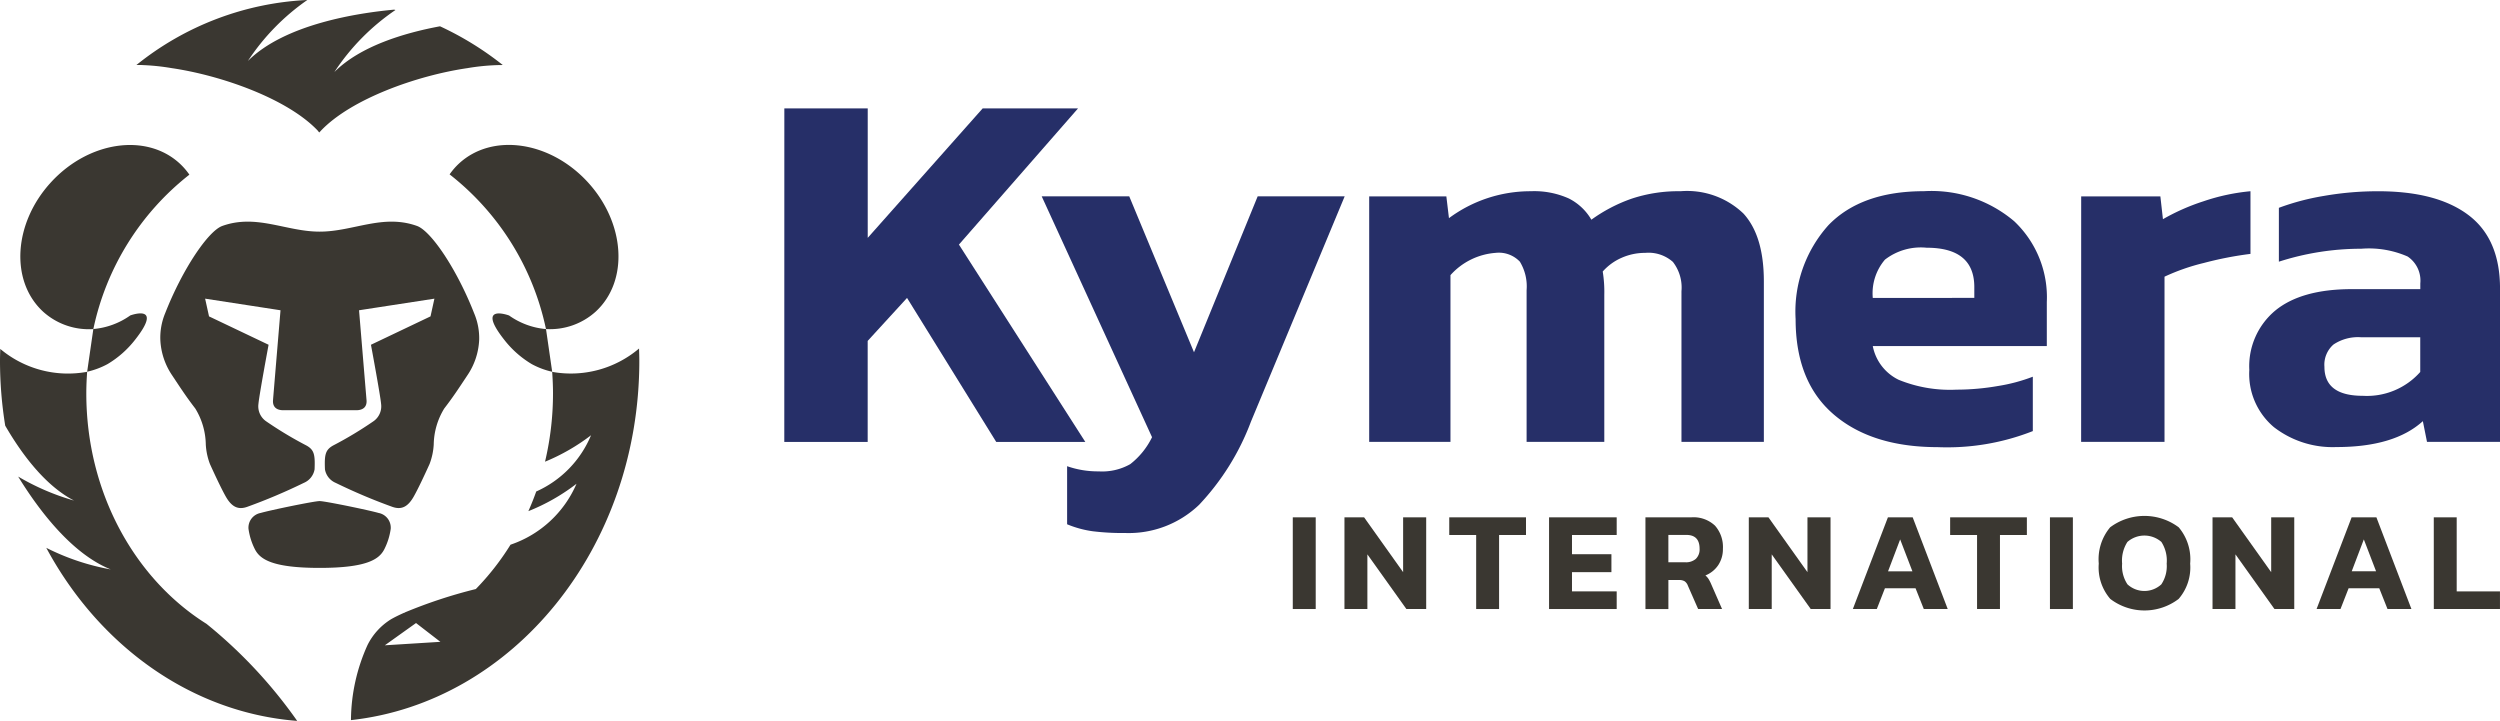 <svg xmlns="http://www.w3.org/2000/svg" id="Layer_1" data-name="Layer 1" width="200.27" height="57.75" viewBox="0 0 200.27 57.75"><g id="Group_4" data-name="Group 4" transform="translate(62.832 8.681)"><g id="Group_3" data-name="Group 3"><path id="Path_1" data-name="Path 1" d="M265.071,234.651h6.68v10.373l9.211-10.373H288.6l-9.543,10.912,10.123,15.808h-7.136L274.9,249.836l-3.153,3.444v8.091h-6.68Z" transform="translate(-265.071 -234.651)" fill="#262f68"></path><path id="Path_2" data-name="Path 2" d="M342.052,286.412a8.261,8.261,0,0,1-2.053-.56V281.2a7.472,7.472,0,0,0,2.53.415,4.567,4.567,0,0,0,2.53-.581,6.121,6.121,0,0,0,1.744-2.157l-8.838-19.293h7.012l5.187,12.489,5.1-12.489h6.97l-7.509,18.048a19.841,19.841,0,0,1-4.15,6.659,8.155,8.155,0,0,1-5.933,2.261A19.613,19.613,0,0,1,342.052,286.412Z" transform="translate(-317.347 -252.535)" fill="#262f68"></path><path id="Path_3" data-name="Path 3" d="M430.71,258.536h6.182l.208,1.742a10.952,10.952,0,0,1,6.555-2.157,6.768,6.768,0,0,1,3.049.581,4.363,4.363,0,0,1,1.805,1.7,12.544,12.544,0,0,1,3.215-1.681,11.868,11.868,0,0,1,3.921-.6,6.527,6.527,0,0,1,5.042,1.784q1.638,1.784,1.639,5.435V278.2h-6.6V266.129a3.345,3.345,0,0,0-.685-2.344,2.94,2.94,0,0,0-2.221-.726,4.629,4.629,0,0,0-1.887.394,4.336,4.336,0,0,0-1.515,1.1,10.227,10.227,0,0,1,.126,1.867V278.2h-6.224V266.046a3.794,3.794,0,0,0-.54-2.282,2.321,2.321,0,0,0-1.95-.705,5.381,5.381,0,0,0-3.609,1.784V278.2H430.71Z" transform="translate(-383.859 -251.483)" fill="#262f68"></path><path id="Path_4" data-name="Path 4" d="M554.531,276q-3.049-2.614-3.049-7.634a10.361,10.361,0,0,1,2.635-7.531q2.634-2.717,7.655-2.717a10.256,10.256,0,0,1,7.219,2.406A8.373,8.373,0,0,1,571.605,267v3.527H557.664a3.8,3.8,0,0,0,2.074,2.7,10.892,10.892,0,0,0,4.646.789,19.338,19.338,0,0,0,3.3-.291,13.709,13.709,0,0,0,2.8-.746v4.357a18.712,18.712,0,0,1-7.634,1.286Q557.58,278.617,554.531,276Zm11.266-9.335V265.8q0-3.152-3.818-3.153a4.7,4.7,0,0,0-3.34.954,4.153,4.153,0,0,0-.975,3.07Z" transform="translate(-470.471 -251.483)" fill="#262f68"></path><path id="Path_5" data-name="Path 5" d="M632.356,258.536H638.7l.206,1.825a17.06,17.06,0,0,1,3.237-1.431,16.32,16.32,0,0,1,3.775-.809v5.02a28.1,28.1,0,0,0-3.734.726,16.632,16.632,0,0,0-3.152,1.1V278.2h-6.68Z" transform="translate(-528.469 -251.483)" fill="#262f68"></path><path id="Path_6" data-name="Path 6" d="M681.948,277.02a5.56,5.56,0,0,1-1.971-4.585,5.8,5.8,0,0,1,2.1-4.771q2.094-1.7,6.12-1.7h5.478v-.456a2.325,2.325,0,0,0-1.017-2.158,7.729,7.729,0,0,0-3.713-.622,21.5,21.5,0,0,0-6.6,1.037v-4.315a19.426,19.426,0,0,1,3.61-.954,25.031,25.031,0,0,1,4.356-.373q4.689,0,7.22,1.908t2.53,5.892V278.2h-5.85l-.332-1.66q-2.281,2.076-6.929,2.075A7.679,7.679,0,0,1,681.948,277.02ZM693.67,272.6v-2.78h-4.73a3.523,3.523,0,0,0-2.221.581,2.148,2.148,0,0,0-.725,1.784q0,2.325,3.07,2.324A5.705,5.705,0,0,0,693.67,272.6Z" transform="translate(-562.621 -251.483)" fill="#262f68"></path></g></g><g id="Group_6" data-name="Group 6" transform="translate(0 0)"><path id="Path_7" data-name="Path 7" d="M59.478,324.8c-5.742-3.6-9.63-10.521-9.63-18.466,0-.582.027-1.157.068-1.727l-.047.01a8.439,8.439,0,0,1-6.914-1.842c-.009.317-.021.634-.021.954a32.734,32.734,0,0,0,.418,5.194c1.365,2.352,3.232,4.818,5.512,6A19.061,19.061,0,0,1,44.388,313c1.639,2.666,4.285,6.189,7.42,7.44a18.831,18.831,0,0,1-5.167-1.731c4.2,7.808,11.573,13.2,20.1,13.865A38.253,38.253,0,0,0,59.478,324.8Z" transform="translate(-42.934 -274.824)" fill="#3a3731"></path><path id="Path_8" data-name="Path 8" d="M165.41,302.666a8.447,8.447,0,0,1-6.96,1.87c.04.568.067,1.14.067,1.719a23.706,23.706,0,0,1-.639,5.478,16.139,16.139,0,0,0,3.686-2.12,8.5,8.5,0,0,1-4.391,4.507q-.286.805-.63,1.575A16.029,16.029,0,0,0,160.4,313.5a8.832,8.832,0,0,1-5.286,4.881,20.664,20.664,0,0,1-2.779,3.553,39.348,39.348,0,0,0-5.717,1.887l.053.008s-.034,0-.094.011c-.368.166-.719.334-1.024.508a5.1,5.1,0,0,0-1.9,2.083,14.8,14.8,0,0,0-1.321,5.99v.013c12.965-1.424,23.1-13.766,23.1-28.785C165.432,303.32,165.419,302.994,165.41,302.666Zm-20.366,23.775,2.5-1.784,1.95,1.506Z" transform="translate(-114.217 -274.747)" fill="#3a3731"></path><g id="Group_5" data-name="Group 5" transform="translate(12.839 17.756)"><path id="Path_9" data-name="Path 9" d="M123.7,346.825c-.715-.211-4.273-.949-4.714-.949s-4,.738-4.714.949a1.2,1.2,0,0,0-.984,1.271,5.2,5.2,0,0,0,.51,1.632c.406.8,1.377,1.5,5.187,1.5s4.781-.7,5.187-1.5a5.2,5.2,0,0,0,.51-1.632A1.2,1.2,0,0,0,123.7,346.825Z" transform="translate(-106.221 -323.491)" fill="#3a3731"></path><path id="Path_10" data-name="Path 10" d="M113.469,274.071c-1.381-3.525-3.445-6.586-4.575-6.992-2.742-.985-5.107.455-7.8.455s-5.058-1.44-7.8-.455c-1.129.406-3.194,3.467-4.575,6.992a5.113,5.113,0,0,0-.388,2.1,5.489,5.489,0,0,0,.955,2.886c.787,1.19,1.18,1.781,1.844,2.644a5.678,5.678,0,0,1,.844,2.894,5.185,5.185,0,0,0,.332,1.554c.415.917.925,2,1.269,2.607.479.843,1,1.078,1.714.825a45.6,45.6,0,0,0,4.544-1.924,1.434,1.434,0,0,0,.856-1.084c.046-1.163-.026-1.551-.642-1.9a30.4,30.4,0,0,1-3.255-1.956,1.457,1.457,0,0,1-.6-1.386c.055-.672.812-4.735.812-4.735l-4.771-2.273-.313-1.42,6.039.93s-.563,6.736-.6,7.2.192.808.831.808h5.828c.64,0,.872-.344.832-.808s-.6-7.2-.6-7.2l6.038-.93-.313,1.42-4.771,2.273s.756,4.063.812,4.735a1.457,1.457,0,0,1-.6,1.386,30.461,30.461,0,0,1-3.255,1.956c-.616.354-.688.742-.642,1.9a1.433,1.433,0,0,0,.855,1.084,45.687,45.687,0,0,0,4.544,1.924c.717.253,1.235.018,1.714-.825.343-.605.853-1.689,1.268-2.607a5.2,5.2,0,0,0,.333-1.554,5.673,5.673,0,0,1,.843-2.894c.664-.863,1.057-1.454,1.844-2.644a5.489,5.489,0,0,0,.955-2.886A5.114,5.114,0,0,0,113.469,274.071Z" transform="translate(-88.327 -266.734)" fill="#3a3731"></path></g><path id="Path_11" data-name="Path 11" d="M67.62,297.4a6.324,6.324,0,0,0,1.641-.616,7.946,7.946,0,0,0,2.193-1.938c2.331-2.955-.378-1.956-.378-1.956a6.016,6.016,0,0,1-2.961,1.09" transform="translate(-60.638 -267.622)" fill="#3a3731"></path><path id="Path_12" data-name="Path 12" d="M186.707,293.984a6.016,6.016,0,0,1-2.961-1.09s-2.709-1-.378,1.956a7.942,7.942,0,0,0,2.193,1.938,6.324,6.324,0,0,0,1.641.616" transform="translate(-142.967 -267.622)" fill="#3a3731"></path><path id="Path_13" data-name="Path 13" d="M105.9,206.066c-2.909.541-6.4,1.6-8.463,3.665a17.842,17.842,0,0,1,4.893-4.969l-.1-.03c-2.92.267-8.768,1.161-11.722,4.114a17.939,17.939,0,0,1,4.763-4.887,23.613,23.613,0,0,0-13.69,5.206c.2,0,.393,0,.589.013a17.561,17.561,0,0,1,2.2.234c4.044.591,9.307,2.462,11.724,5l.129.162.135-.142c2.417-2.544,7.688-4.423,11.743-5.015a17.57,17.57,0,0,1,2.2-.234c.208-.009.417-.012.627-.014A24.884,24.884,0,0,0,105.9,206.066Z" transform="translate(-70.651 -203.96)" fill="#3a3731"></path><path id="Path_14" data-name="Path 14" d="M177.993,259.765a5.455,5.455,0,0,0,3.986-1.4c2.663-2.456,2.372-7.1-.65-10.381s-7.631-3.942-10.295-1.486a5.4,5.4,0,0,0-.761.876A21.283,21.283,0,0,1,177.993,259.765Z" transform="translate(-134.256 -233.405)" fill="#3a3731"></path><path id="Path_15" data-name="Path 15" d="M54.507,259.769l.037,0a21.288,21.288,0,0,1,7.694-12.372,5.406,5.406,0,0,0-.775-.894c-2.663-2.456-7.273-1.791-10.295,1.486s-3.313,7.925-.65,10.381A5.458,5.458,0,0,0,54.507,259.769Z" transform="translate(-47.067 -233.405)" fill="#3a3731"></path></g><g id="Group_7" data-name="Group 7" transform="translate(103.562 41.329)"><path id="Path_16" data-name="Path 16" d="M409.072,350.478h1.837v7.345h-1.837Z" transform="translate(-409.072 -350.364)" fill="#3a3731"></path><path id="Path_17" data-name="Path 17" d="M423.708,350.478h1.574l3.125,4.391v-4.391h1.848v7.345h-1.586l-3.125-4.38v4.38h-1.837Z" transform="translate(-419.568 -350.364)" fill="#3a3731"></path><path id="Path_18" data-name="Path 18" d="M455.543,351.892h-2.156v-1.414h6.148v1.414h-2.156v5.931h-1.836Z" transform="translate(-440.852 -350.364)" fill="#3a3731"></path><path id="Path_19" data-name="Path 19" d="M481.654,350.478h5.418v1.414h-3.581v1.54h3.159v1.437h-3.159v1.54h3.581v1.414h-5.418Z" transform="translate(-461.124 -350.364)" fill="#3a3731"></path><path id="Path_20" data-name="Path 20" d="M508.953,350.478h3.673a2.5,2.5,0,0,1,1.9.667,2.586,2.586,0,0,1,.633,1.854,2.3,2.3,0,0,1-.37,1.3,2.226,2.226,0,0,1-1.033.833,1.277,1.277,0,0,1,.246.274,3.206,3.206,0,0,1,.222.433l.867,1.984h-1.917l-.821-1.87a.731.731,0,0,0-.262-.354.842.842,0,0,0-.456-.1h-.844v2.326h-1.837Zm3.194,3.6a1.2,1.2,0,0,0,.844-.274,1.048,1.048,0,0,0,.3-.81q0-1.107-1.061-1.107H510.79v2.19Z" transform="translate(-480.702 -350.364)" fill="#3a3731"></path><path id="Path_21" data-name="Path 21" d="M538.226,350.478H539.8l3.125,4.391v-4.391h1.848v7.345h-1.586l-3.125-4.38v4.38h-1.836Z" transform="translate(-501.695 -350.364)" fill="#3a3731"></path><path id="Path_22" data-name="Path 22" d="M570.509,350.478h1.985l2.806,7.345h-1.916l-.662-1.665H570.27l-.651,1.665H567.7Zm1.962,4.323-.981-2.555-.97,2.555Z" transform="translate(-522.834 -350.364)" fill="#3a3731"></path><path id="Path_23" data-name="Path 23" d="M597.4,351.892h-2.156v-1.414h6.147v1.414h-2.156v5.931H597.4Z" transform="translate(-542.584 -350.364)" fill="#3a3731"></path><path id="Path_24" data-name="Path 24" d="M623.512,350.478h1.837v7.345h-1.837Z" transform="translate(-562.857 -350.364)" fill="#3a3731"></path><path id="Path_25" data-name="Path 25" d="M638.266,356.725a3.85,3.85,0,0,1-.924-2.829,3.98,3.98,0,0,1,.912-2.908,4.587,4.587,0,0,1,5.492,0,3.967,3.967,0,0,1,.918,2.908,3.85,3.85,0,0,1-.924,2.829,4.517,4.517,0,0,1-5.474,0Zm4.089-1.169a2.629,2.629,0,0,0,.428-1.66,2.759,2.759,0,0,0-.422-1.734,2.066,2.066,0,0,0-2.726,0,2.756,2.756,0,0,0-.422,1.734,2.631,2.631,0,0,0,.428,1.66,2,2,0,0,0,2.715,0Z" transform="translate(-572.776 -350.075)" fill="#3a3731"></path><path id="Path_26" data-name="Path 26" d="M669.56,350.478h1.574l3.125,4.391v-4.391h1.848v7.345h-1.586l-3.125-4.38v4.38H669.56Z" transform="translate(-595.881 -350.364)" fill="#3a3731"></path><path id="Path_27" data-name="Path 27" d="M701.841,350.478h1.985l2.806,7.345h-1.916l-.662-1.665H701.6l-.651,1.665h-1.916ZM703.8,354.8l-.981-2.555-.97,2.555Z" transform="translate(-617.019 -350.364)" fill="#3a3731"></path><path id="Path_28" data-name="Path 28" d="M732.223,350.478h1.836v5.931h3.467v1.414h-5.3Z" transform="translate(-640.82 -350.364)" fill="#3a3731"></path></g></svg>